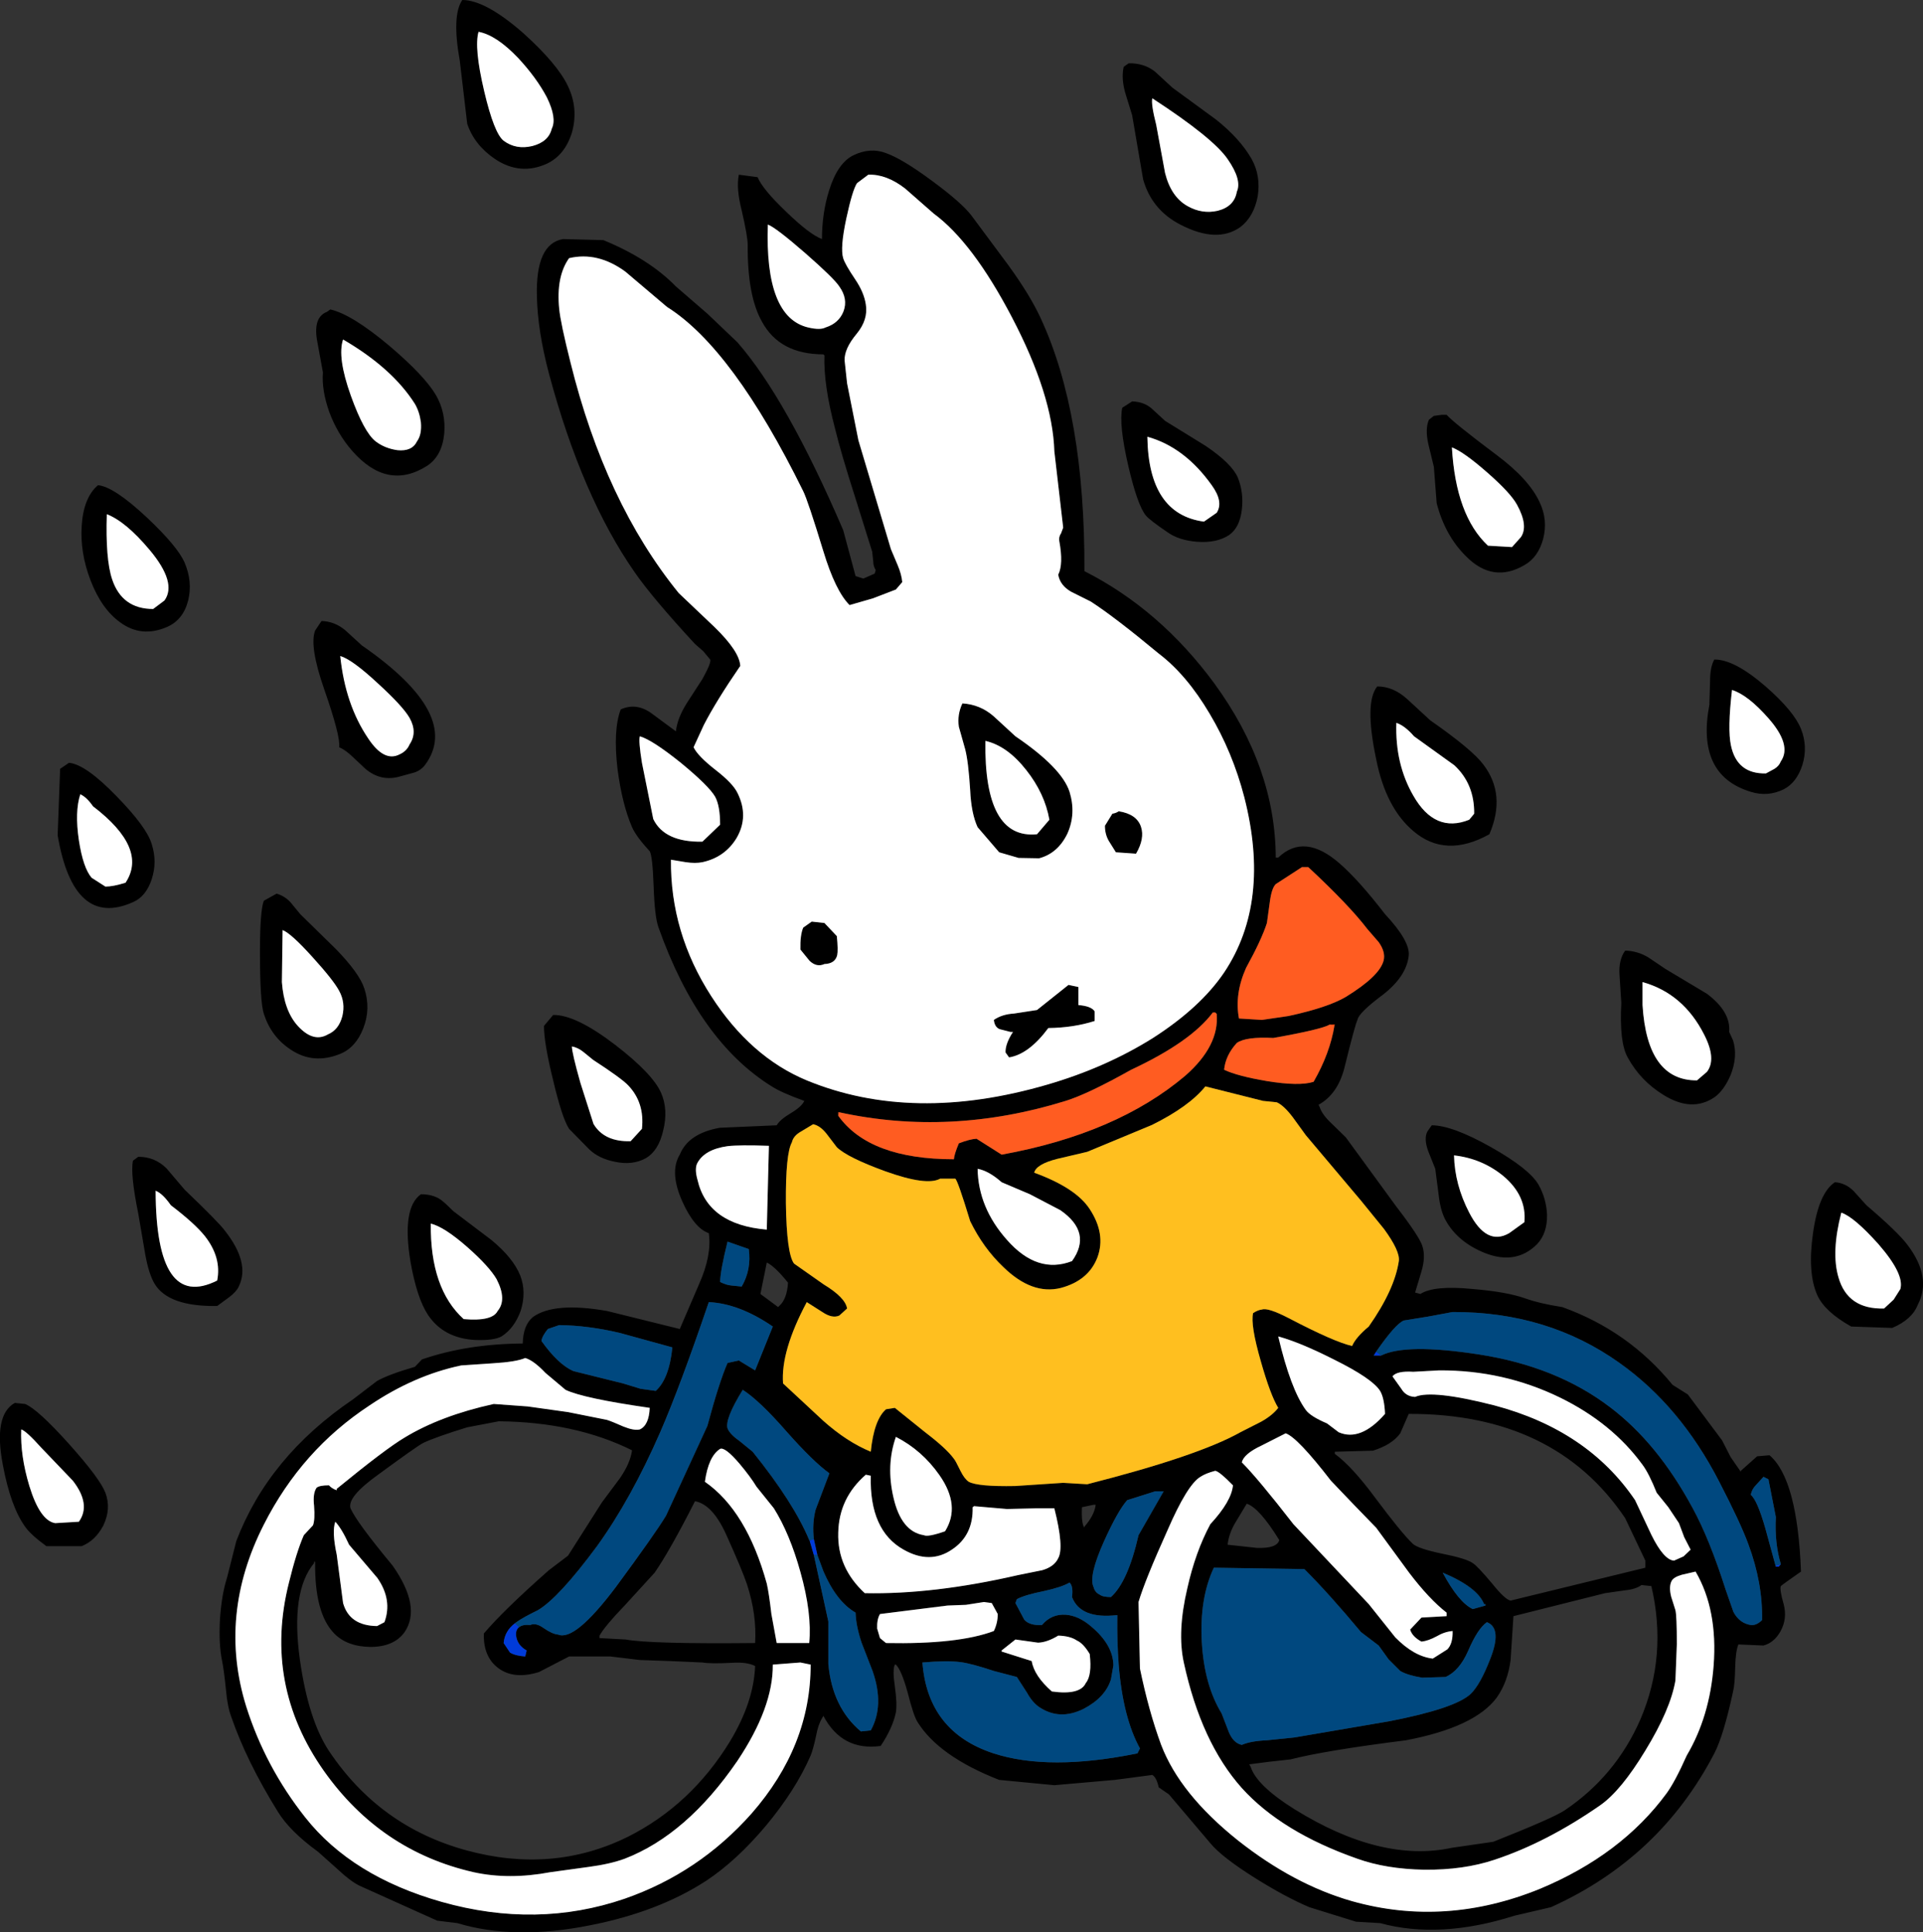 <?xml version="1.0" encoding="UTF-8" standalone="no"?>
<svg xmlns:xlink="http://www.w3.org/1999/xlink" height="273.2px" width="271.85px" xmlns="http://www.w3.org/2000/svg">
  <rect width="100%" height="100%" fill="#333333" stroke="none"/>
  <g transform="matrix(1.0, 0.0, 0.0, 1.0, 135.9, 136.6)">
    <path d="M29.85 -124.2 L36.0 -119.7 Q39.4 -117.0 41.05 -114.1 42.35 -111.75 41.9 -108.85 41.35 -105.95 39.45 -104.5 36.15 -102.15 30.95 -104.85 26.9 -106.95 25.7 -111.25 L24.15 -120.3 23.15 -123.55 Q22.6 -125.55 22.95 -127.15 L23.65 -127.65 Q25.8 -127.7 27.35 -126.5 L29.85 -124.2 M6.65 -99.1 Q9.7 -94.9 11.2 -91.65 17.5 -78.1 17.4 -55.85 28.05 -50.45 35.75 -40.0 44.4 -28.15 44.45 -15.35 L44.8 -15.35 Q48.5 -18.9 53.5 -14.5 56.2 -12.15 59.9 -7.35 63.45 -3.55 63.25 -1.5 62.95 1.4 59.65 4.0 56.15 6.6 56.0 7.6 55.65 8.3 54.15 14.4 53.2 18.1 50.5 19.6 L50.65 19.9 Q51.0 21.0 52.35 22.25 L54.35 24.2 61.5 34.0 Q64.85 38.35 65.2 39.65 65.65 41.15 65.05 43.15 L64.15 46.15 64.9 46.35 Q66.8 45.1 72.35 45.65 77.15 46.05 79.8 47.0 81.75 47.7 84.95 48.2 94.3 51.55 100.55 59.2 L102.7 60.55 107.55 67.05 108.75 69.4 110.2 71.5 110.2 71.35 112.5 69.3 114.25 69.15 Q118.2 72.5 118.7 85.6 116.05 87.45 115.85 87.65 115.65 88.1 116.25 90.2 116.8 92.25 115.8 94.05 114.9 95.65 113.4 96.05 L109.85 95.9 Q109.45 96.9 109.4 99.1 109.35 101.6 109.1 102.55 107.75 108.8 106.45 111.3 98.75 126.1 83.35 133.05 L78.2 134.25 Q67.65 137.6 59.2 135.3 L55.8 135.1 49.2 133.05 Q45.8 131.6 41.65 129.0 36.85 126.0 35.2 124.0 L29.35 117.1 27.9 116.1 Q27.6 114.7 27.0 114.35 L21.7 115.05 13.15 115.8 5.35 115.05 Q-3.2 111.7 -6.2 106.85 -6.75 106.0 -7.6 102.65 -8.45 99.55 -9.25 98.75 L-9.4 98.75 Q-9.75 99.5 -9.4 101.8 -9.05 104.3 -9.25 105.5 -9.7 107.7 -11.4 110.25 -16.85 111.0 -19.5 106.0 L-19.7 106.35 Q-20.25 107.25 -20.55 108.9 -20.95 110.75 -21.3 111.6 -23.4 116.45 -27.6 121.5 -31.75 126.45 -36.05 129.3 -42.8 133.7 -52.45 135.6 -63.15 137.75 -71.25 135.3 L-74.1 134.95 -85.1 130.0 Q-86.4 129.35 -88.15 127.7 L-90.95 125.2 Q-94.95 122.3 -96.65 119.5 -101.05 112.4 -103.2 106.15 -103.75 104.7 -103.95 102.35 -104.25 99.45 -104.5 98.25 -105.0 95.85 -104.8 92.25 -104.55 88.75 -103.8 86.45 L-102.5 81.3 Q-97.95 69.35 -86.0 61.25 L-82.6 58.65 Q-80.9 57.7 -77.25 56.65 L-76.25 55.6 Q-69.85 53.4 -62.0 53.35 -61.95 50.75 -60.55 49.6 -57.55 47.45 -50.1 48.75 L-39.8 51.3 -37.05 44.9 Q-35.25 40.85 -35.7 37.75 -37.75 37.05 -39.45 33.25 -41.3 29.1 -39.8 26.65 -38.6 23.65 -34.15 22.85 L-26.1 22.5 Q-25.65 21.7 -24.05 20.75 -22.55 19.85 -22.2 19.05 -25.4 17.9 -26.8 17.0 -37.1 10.6 -42.8 -5.45 -43.35 -6.9 -43.5 -11.35 -43.65 -15.55 -44.05 -16.25 -45.95 -18.3 -46.55 -19.65 -47.95 -22.9 -48.6 -27.85 -49.25 -33.4 -48.15 -36.3 -45.95 -37.3 -43.8 -35.75 L-40.35 -33.2 Q-40.15 -35.05 -38.8 -37.2 L-36.6 -40.6 Q-35.3 -42.95 -35.5 -43.35 L-36.5 -44.55 -37.65 -45.55 Q-43.65 -52.05 -46.15 -55.65 -53.65 -66.4 -58.3 -83.8 -59.9 -89.85 -60.0 -94.7 -60.2 -102.15 -56.3 -102.8 L-50.6 -102.65 Q-44.15 -100.0 -40.35 -96.1 L-35.9 -92.25 -31.65 -88.2 Q-24.7 -80.25 -16.7 -61.65 L-14.95 -55.15 -13.85 -54.8 -12.25 -55.5 -12.1 -56.0 Q-12.45 -56.55 -12.45 -57.2 L-12.6 -58.6 -14.95 -66.1 Q-17.0 -72.5 -17.85 -76.0 -19.5 -82.25 -19.35 -86.35 L-19.5 -86.5 Q-25.7 -86.5 -28.2 -91.15 -30.25 -94.8 -30.2 -101.95 -30.2 -103.2 -31.05 -106.85 -31.85 -110.0 -31.45 -111.9 L-28.8 -111.55 Q-28.1 -109.85 -24.8 -106.7 -21.45 -103.45 -19.7 -102.8 -19.7 -106.45 -18.7 -109.65 -17.5 -113.55 -15.25 -114.65 -12.85 -115.8 -10.65 -114.95 -8.35 -114.15 -4.1 -111.0 0.1 -107.9 1.45 -106.1 L6.65 -99.1 M28.8 -112.15 Q29.65 -108.75 32.0 -107.45 34.05 -106.3 36.25 -106.8 38.6 -107.4 38.95 -109.5 39.7 -111.15 37.65 -114.1 35.6 -117.1 27.0 -122.7 26.8 -121.9 27.55 -118.95 L28.8 -112.15 M67.9 -77.95 L68.6 -77.95 Q69.7 -76.75 75.7 -72.25 80.25 -68.85 81.75 -65.6 82.95 -63.1 82.25 -60.4 81.55 -57.8 79.6 -56.7 75.15 -54.1 71.35 -57.95 68.4 -60.85 67.2 -65.45 L66.8 -70.6 66.0 -73.9 Q65.55 -76.0 66.1 -77.25 L66.8 -77.8 67.9 -77.95 M74.4 -69.75 Q71.05 -72.7 69.35 -73.35 69.9 -63.7 74.45 -59.45 L77.85 -59.25 79.1 -60.65 Q80.2 -62.25 78.55 -65.25 77.65 -66.9 74.4 -69.75 M26.9 -78.85 L28.8 -77.1 34.55 -73.55 Q38.25 -71.05 39.1 -69.05 39.95 -66.9 39.65 -64.5 39.35 -62.0 37.85 -60.95 36.1 -59.8 33.35 -60.0 30.75 -60.2 29.15 -61.35 26.65 -63.05 26.1 -63.7 24.9 -65.15 23.6 -70.75 22.25 -76.6 22.75 -78.95 L24.15 -79.85 Q25.8 -79.8 26.9 -78.85 M13.15 -72.8 Q12.9 -80.75 7.15 -91.75 1.6 -102.35 -3.9 -106.4 L-7.95 -109.95 Q-10.6 -112.0 -13.15 -111.9 L-14.75 -110.7 Q-15.4 -109.7 -16.25 -105.75 -17.15 -101.55 -16.7 -100.1 -16.45 -99.25 -15.0 -97.1 -13.75 -95.25 -13.5 -93.55 -13.15 -91.4 -14.8 -89.4 -16.55 -87.3 -16.5 -85.65 L-16.15 -82.4 -14.55 -74.35 -9.95 -58.95 -9.0 -56.7 Q-8.45 -55.4 -8.35 -54.3 L-9.25 -53.25 -12.5 -52.0 -15.8 -51.05 Q-17.8 -53.05 -19.5 -58.65 -21.7 -65.85 -22.35 -67.15 -32.3 -87.35 -41.6 -93.2 L-47.5 -98.2 Q-51.4 -101.05 -55.45 -100.1 -57.3 -97.5 -56.85 -92.95 -56.65 -90.9 -55.25 -85.35 -50.35 -65.55 -39.95 -52.75 L-34.9 -47.95 Q-31.35 -44.5 -31.25 -42.45 -34.65 -37.5 -36.4 -34.1 L-37.85 -30.95 Q-37.25 -29.7 -34.75 -27.75 -32.3 -25.85 -31.65 -24.5 -30.0 -21.2 -31.75 -18.15 -33.4 -15.4 -36.6 -14.7 -37.6 -14.5 -38.95 -14.7 L-41.05 -15.05 Q-41.15 -4.75 -35.35 4.25 -29.8 12.85 -21.85 16.15 -6.9 22.3 12.15 16.75 20.4 14.35 27.1 10.15 33.8 5.85 37.15 0.9 43.8 -9.05 40.0 -23.9 38.35 -30.25 35.1 -35.7 31.85 -41.2 27.9 -44.2 21.7 -49.35 18.3 -51.55 L15.5 -52.95 Q13.95 -53.85 13.7 -55.35 14.45 -56.85 13.85 -60.1 13.75 -60.7 14.1 -61.2 L14.4 -62.0 13.15 -72.8 M35.4 -68.0 Q31.55 -73.4 26.3 -74.85 26.45 -63.9 34.3 -62.85 L36.1 -64.1 Q37.1 -65.65 35.4 -68.0 M3.4 -31.85 Q3.2 -17.9 10.7 -18.65 L12.45 -20.7 Q11.8 -24.4 9.2 -27.7 6.5 -31.15 3.4 -31.85 M7.65 -32.5 Q14.2 -28.05 15.3 -24.65 16.25 -21.55 15.0 -18.75 13.65 -15.95 11.0 -15.25 L8.1 -15.3 5.35 -16.1 2.3 -19.65 Q1.4 -21.6 1.25 -24.9 1.0 -28.9 0.55 -30.65 L-0.35 -33.85 Q-0.6 -35.55 0.15 -37.15 2.65 -37.0 4.55 -35.35 L7.65 -32.5 M22.25 -21.9 Q24.8 -21.5 25.4 -19.7 25.95 -18.05 24.7 -15.9 L21.85 -16.1 20.85 -17.7 Q20.3 -18.65 20.3 -19.85 L21.35 -21.55 Q21.9 -21.65 22.25 -21.9 M64.0 -32.5 Q62.7 -34.0 61.5 -34.4 61.3 -28.6 63.9 -24.1 66.95 -18.75 71.8 -20.7 L72.5 -21.55 Q72.55 -25.75 69.7 -28.4 L64.0 -32.5 M66.3 -34.75 Q72.25 -30.6 73.8 -28.5 77.05 -24.25 74.65 -18.65 68.45 -15.2 63.9 -19.1 60.0 -22.4 58.65 -29.25 56.95 -37.3 58.8 -39.55 61.1 -39.55 63.1 -37.7 L66.3 -34.75 M48.15 -14.0 L44.45 -11.6 Q43.85 -11.0 43.6 -9.0 L43.2 -6.1 Q42.45 -3.75 40.25 0.25 38.6 3.95 39.25 7.4 L42.5 7.6 46.25 7.05 Q51.8 5.85 54.35 4.35 59.15 1.4 59.7 -0.8 60.0 -2.0 59.0 -3.4 L57.4 -5.25 Q54.8 -8.65 49.05 -14.0 L48.15 -14.0 M106.45 -43.35 Q109.25 -43.4 113.7 -39.55 117.7 -36.05 118.7 -33.55 119.7 -31.05 118.9 -28.45 118.1 -25.95 116.25 -25.0 114.0 -23.9 111.6 -24.65 103.85 -27.0 105.75 -36.95 L105.85 -40.35 Q105.85 -42.3 106.45 -43.35 M115.85 -28.95 Q117.45 -31.25 114.1 -35.05 111.2 -38.35 108.95 -39.05 108.3 -33.5 108.8 -31.2 109.65 -27.15 113.75 -27.25 L114.95 -27.9 Q115.6 -28.3 115.85 -28.95 M97.1 -1.25 L99.55 0.4 105.4 3.9 Q108.8 6.45 108.55 9.3 L109.1 10.5 Q109.8 12.75 108.75 15.4 107.8 17.6 106.45 18.55 103.25 20.7 99.25 18.2 96.0 16.2 94.2 12.9 93.0 10.75 93.3 5.2 L93.05 1.25 Q92.9 -0.9 93.85 -2.2 95.6 -2.15 97.1 -1.25 M127.95 33.8 Q132.4 37.6 133.75 39.4 137.25 44.0 135.2 47.9 134.4 49.95 131.6 51.15 L125.8 50.95 Q122.05 48.85 121.0 46.5 119.6 43.35 120.4 37.75 121.2 32.05 123.5 30.55 125.0 30.65 126.15 31.8 L127.95 33.8 M130.45 48.4 L131.8 47.15 132.75 45.65 Q133.35 43.55 129.65 39.3 126.2 35.45 124.4 34.85 122.95 40.45 124.0 44.0 125.3 48.55 130.45 48.4 M105.0 9.65 Q102.05 3.85 96.3 2.25 L96.3 5.5 Q96.95 16.2 104.0 16.15 L105.4 14.95 Q106.8 13.15 105.0 9.65 M81.4 39.3 Q78.4 42.3 74.0 40.55 70.15 39.0 68.45 35.9 67.75 34.6 67.5 32.5 L67.0 28.65 66.0 26.15 Q65.35 24.35 65.9 23.35 L66.5 22.5 Q69.4 22.5 74.9 25.6 80.3 28.65 81.6 30.9 82.7 32.85 82.8 35.15 82.85 37.75 81.4 39.3 M115.85 84.55 Q114.95 81.5 115.15 77.9 L114.1 72.55 113.4 72.2 112.35 73.35 Q111.75 73.95 111.6 74.75 112.5 75.45 113.65 79.45 L115.1 84.75 115.15 84.9 115.55 84.9 115.85 84.55 M84.65 61.0 Q76.65 57.1 67.55 57.15 L63.9 57.35 Q61.55 57.2 60.95 58.0 L62.2 59.75 Q62.85 60.85 64.15 60.9 66.55 59.85 75.35 62.1 88.55 65.6 95.25 75.5 L97.55 80.4 Q99.3 83.95 100.75 84.05 L102.1 83.45 103.1 82.5 102.2 80.75 101.45 78.75 99.95 76.5 98.3 74.45 Q97.2 71.7 96.3 70.5 92.0 64.6 84.65 61.0 M96.7 84.05 L93.85 78.05 Q83.9 63.25 63.25 63.3 L62.05 66.05 Q60.9 67.65 58.2 68.5 L52.8 68.65 52.8 68.95 Q55.25 70.75 58.5 75.15 62.15 80.05 63.8 81.65 64.55 82.35 67.9 83.05 71.4 83.75 72.3 84.4 72.95 84.8 75.05 87.3 76.85 89.55 77.65 89.7 L96.7 85.05 96.7 84.05 M101.15 95.85 L100.95 101.0 Q100.25 105.1 96.7 110.9 93.25 116.6 90.3 118.65 82.75 123.9 75.35 126.35 71.0 127.8 65.45 127.75 60.05 127.65 56.0 126.2 45.3 122.45 39.65 116.2 33.9 109.75 31.45 98.45 30.5 94.1 31.95 87.95 33.1 82.8 35.2 78.9 38.2 75.65 38.4 73.4 36.5 71.45 35.9 71.35 34.55 71.7 33.8 72.2 31.95 73.3 29.15 79.75 25.95 86.85 25.05 89.9 L25.25 99.3 Q26.5 105.35 28.25 110.1 30.9 117.05 39.1 123.6 47.0 129.85 55.25 132.2 68.4 135.9 81.8 130.45 93.3 125.65 99.7 116.95 100.9 115.3 102.55 111.6 105.8 106.1 106.35 98.9 106.95 91.0 103.8 85.6 L101.85 86.05 Q100.65 86.4 100.4 86.95 100.0 87.75 100.35 89.15 L100.95 91.05 Q101.15 91.85 101.15 95.85 M96.15 87.5 Q95.35 88.1 93.8 88.25 L91.0 88.65 78.05 91.9 77.65 98.1 Q77.25 101.2 75.7 103.4 72.6 107.6 62.85 109.45 51.4 110.9 46.55 112.15 L43.4 112.5 40.7 112.85 40.9 113.2 Q41.75 115.85 47.1 119.2 59.35 126.8 69.35 124.65 L75.2 123.8 Q83.65 120.45 85.3 119.35 92.5 114.5 96.0 106.5 99.85 97.5 97.55 87.65 L96.15 87.5 M59.35 55.05 Q62.85 53.3 73.2 54.9 84.15 56.6 91.7 62.35 98.45 67.45 103.4 76.65 105.75 80.95 108.05 88.15 L109.15 91.3 Q110.0 92.9 111.6 93.15 112.4 93.25 113.2 92.45 113.3 87.2 111.25 81.7 110.15 78.7 107.15 72.9 101.65 62.2 93.05 56.1 82.9 48.85 69.45 48.9 L65.95 49.55 62.55 50.1 Q61.35 50.6 58.65 54.5 L58.3 55.05 59.35 55.05 M52.75 8.4 L52.8 8.25 52.1 8.25 Q50.9 8.95 44.1 10.15 40.25 9.95 38.95 10.85 37.35 12.6 37.15 14.65 39.05 15.55 43.2 16.25 47.8 17.0 49.8 16.35 52.1 12.35 52.75 8.4 M42.65 19.05 L34.5 17.0 Q32.2 19.85 26.95 22.45 L17.8 26.25 13.55 27.25 Q10.6 28.0 10.3 29.2 16.2 31.35 18.15 34.35 20.45 37.85 19.25 41.15 18.0 44.45 14.05 45.5 10.0 46.5 5.95 42.55 3.1 39.85 1.25 36.05 -0.5 30.3 -0.85 30.05 L-3.0 30.05 Q-4.9 31.1 -10.75 29.0 -16.1 27.05 -17.6 25.6 L-19.05 23.7 Q-19.95 22.55 -20.95 22.35 L-22.7 23.4 Q-23.75 24.0 -23.95 24.9 -24.85 26.5 -24.8 33.5 -24.7 40.65 -23.65 42.05 L-19.45 45.0 Q-16.4 46.85 -16.15 48.4 L-17.25 49.4 Q-18.25 49.85 -19.65 48.9 L-21.85 47.5 Q-25.55 54.45 -25.2 59.0 L-19.55 64.25 Q-16.2 67.25 -12.8 68.65 -12.35 64.15 -10.65 62.65 L-9.4 62.45 -5.05 65.95 Q-2.1 68.2 -1.05 69.65 -0.85 69.85 -0.1 71.4 0.45 72.5 1.05 72.9 2.35 73.6 7.6 73.5 L14.4 73.05 17.8 73.25 Q33.5 69.25 39.45 65.9 L42.4 64.4 Q44.0 63.5 44.8 62.45 43.7 60.65 42.35 55.9 40.85 50.7 41.25 49.05 41.95 48.6 42.5 48.55 43.35 48.25 46.25 49.75 52.75 53.15 55.25 53.7 55.75 52.5 57.6 50.95 61.25 45.75 61.85 41.7 62.05 40.3 59.75 37.15 L56.5 33.15 48.7 23.9 46.85 21.35 Q45.6 19.7 44.6 19.25 L42.65 19.05 M76.6 29.65 Q73.6 27.2 69.65 26.75 69.75 30.9 71.8 34.85 74.25 39.6 77.45 37.75 L79.6 36.2 Q79.95 32.45 76.6 29.65 M-17.4 21.15 Q-13.0 27.3 -1.05 27.3 -1.0 26.6 -0.35 25.05 1.2 24.45 2.15 24.4 L5.7 26.65 Q21.95 23.7 31.65 15.5 36.5 11.25 36.1 6.75 L35.9 6.55 35.55 6.55 Q32.45 10.7 24.0 14.65 17.95 18.05 14.75 19.05 -1.55 24.1 -17.3 20.65 L-17.4 20.65 -17.4 21.15 M15.15 2.65 L16.55 2.95 16.55 5.5 Q18.4 5.65 18.85 6.4 L18.85 7.75 Q15.9 8.7 12.3 8.75 9.55 12.45 6.75 12.9 L6.25 12.2 Q6.2 11.0 7.3 9.3 L6.95 9.3 5.4 8.9 Q4.7 8.6 4.6 7.6 5.75 6.8 7.45 6.7 L10.7 6.2 15.15 2.65 M5.7 30.55 Q3.9 28.95 2.3 28.65 2.4 34.15 6.45 38.7 10.75 43.6 15.65 41.7 18.55 37.65 14.0 34.5 L9.7 32.25 5.7 30.55 M10.7 76.65 L6.45 76.75 1.8 76.35 1.6 76.5 Q1.7 80.5 -1.35 82.5 -4.45 84.6 -8.15 82.5 -13.0 79.8 -12.8 72.05 L-13.5 71.9 Q-17.3 75.2 -17.4 80.1 -17.55 85.05 -13.65 88.65 -3.95 88.85 8.0 86.1 L11.45 85.4 Q13.15 84.9 13.7 83.7 14.55 82.2 13.15 76.65 L10.7 76.65 M19.0 76.15 L18.7 76.15 17.05 76.5 Q16.95 78.8 17.4 79.4 L17.4 79.25 Q18.8 77.65 19.0 76.15 M8.9 92.4 Q9.65 93.25 11.4 93.15 12.75 91.55 14.8 91.7 16.6 91.85 18.35 93.35 21.45 95.95 21.5 98.85 L21.15 100.85 Q20.35 103.4 17.3 105.0 13.9 106.7 11.0 104.75 10.05 104.1 9.3 102.75 L7.85 100.5 4.6 99.65 Q1.45 98.6 -0.1 98.4 -2.0 98.15 -5.5 98.45 -4.75 108.25 4.55 111.3 12.4 113.85 24.9 111.3 L25.25 110.6 Q22.85 106.25 22.25 98.8 22.0 95.55 22.05 91.75 16.85 92.35 15.65 89.2 15.85 87.65 15.3 87.15 14.2 87.8 11.7 88.35 8.95 88.9 7.85 89.5 L7.65 90.05 8.9 92.4 M0.65 90.3 L-1.95 90.4 -11.5 91.6 Q-11.95 92.35 -11.9 93.65 L-11.5 95.0 -10.65 95.7 Q-0.45 95.9 4.6 94.0 5.15 92.85 5.15 91.6 L4.3 90.05 3.2 89.9 0.65 90.3 M9.95 98.25 Q10.3 100.35 12.8 102.55 16.8 103.1 17.6 101.35 18.5 100.25 18.15 97.25 17.25 95.75 16.35 95.35 15.4 94.7 13.7 94.65 12.15 95.6 10.85 95.65 L7.65 95.2 5.7 96.75 5.7 96.9 9.95 98.25 M19.55 88.85 Q20.0 89.2 21.15 89.2 23.55 87.05 25.05 80.45 L28.6 74.25 27.4 74.25 23.45 75.5 Q22.15 76.95 20.2 81.25 17.95 86.25 18.7 87.8 18.9 88.55 19.55 88.85 M38.75 78.65 Q37.8 80.25 37.65 81.8 L41.8 82.25 Q44.6 82.35 44.95 81.15 42.15 76.6 40.35 76.0 L38.75 78.65 M34.0 95.6 Q34.35 101.65 36.8 105.65 L37.8 108.25 Q38.45 109.85 39.65 110.1 40.9 109.55 43.2 109.45 L47.1 109.05 60.55 106.75 Q69.8 104.95 72.0 102.9 73.35 101.6 74.75 98.0 76.5 93.6 74.3 92.75 73.0 93.65 71.65 96.8 70.4 99.65 68.45 100.5 L65.15 100.6 Q63.05 100.25 62.05 99.65 L60.4 98.0 59.0 96.05 56.5 94.15 Q52.0 88.75 48.5 85.25 L35.7 85.05 Q33.65 89.4 34.0 95.6 M52.65 55.6 Q47.9 53.2 44.8 52.35 46.55 59.8 48.7 62.75 49.35 63.65 51.7 64.65 L53.35 65.9 Q56.45 67.25 59.9 63.3 59.8 61.05 59.2 60.05 58.1 58.3 52.65 55.6 M42.4 67.8 Q39.95 68.95 39.65 70.15 41.9 72.4 46.95 78.9 L57.6 90.2 61.35 94.9 Q64.0 97.6 66.65 97.9 L68.7 96.6 Q69.5 95.8 69.45 94.0 68.3 94.1 67.2 94.75 66.0 95.4 65.05 95.5 63.75 94.8 63.45 93.8 L65.05 92.1 68.6 91.9 68.6 91.4 Q66.15 89.5 63.3 85.75 L58.65 79.4 55.45 76.1 52.25 72.75 Q47.5 66.6 45.85 66.05 L42.4 67.8 M74.1 90.2 L73.9 90.2 Q72.95 87.8 68.05 85.75 70.3 89.95 72.3 90.9 L74.1 90.4 74.1 90.2 M-68.25 -132.1 Q-68.9 -129.85 -67.45 -123.7 -66.05 -117.75 -64.7 -116.7 -62.95 -115.4 -60.65 -115.95 -58.35 -116.55 -57.9 -118.4 -57.15 -119.9 -58.6 -122.85 -60.05 -125.6 -62.65 -128.4 -65.75 -131.65 -68.25 -132.1 M-70.55 -136.6 Q-67.25 -136.6 -61.85 -131.85 -57.05 -127.5 -55.6 -124.4 -54.1 -121.25 -55.05 -117.85 -56.05 -114.65 -58.6 -113.45 -62.35 -111.75 -65.9 -114.1 -68.85 -116.1 -69.85 -119.1 L-70.9 -128.0 Q-72.05 -134.4 -70.55 -136.6 M-27.35 -104.85 Q-27.8 -91.75 -21.65 -90.3 -19.95 -89.9 -19.2 -90.3 -17.3 -90.9 -16.65 -92.6 -16.0 -94.35 -17.25 -96.1 -18.0 -97.25 -22.05 -100.8 -26.25 -104.45 -27.35 -104.85 M-91.1 -88.6 Q-91.6 -91.75 -89.7 -92.5 L-89.2 -92.85 Q-86.15 -92.15 -80.85 -87.7 -75.85 -83.45 -74.25 -80.7 -72.85 -78.25 -73.1 -75.3 -73.4 -72.15 -75.5 -70.75 -81.15 -67.15 -86.15 -72.9 -88.2 -75.25 -89.35 -78.35 -90.45 -81.45 -90.25 -83.95 L-91.1 -88.6 M-86.3 -80.65 Q-84.45 -75.5 -82.8 -74.2 -81.5 -73.2 -79.7 -72.95 -77.65 -72.75 -76.95 -74.2 -76.25 -75.15 -76.4 -76.9 -76.6 -78.4 -77.25 -79.5 -80.45 -84.55 -87.4 -88.6 -88.25 -86.1 -86.3 -80.65 M-109.3 -51.7 Q-110.0 -48.95 -112.3 -47.95 -115.9 -46.4 -118.9 -48.6 -121.55 -50.5 -123.1 -54.55 -124.6 -58.45 -124.35 -62.25 -124.1 -66.25 -122.05 -68.0 -119.8 -67.8 -115.15 -63.45 -110.8 -59.35 -109.8 -57.05 -108.65 -54.35 -109.3 -51.7 M-114.75 -58.85 Q-118.1 -62.85 -120.8 -63.9 -121.0 -57.55 -120.05 -54.7 -118.65 -50.5 -114.25 -50.5 L-112.65 -51.7 Q-110.85 -54.2 -114.75 -58.85 M-126.15 -28.75 Q-123.8 -28.55 -119.4 -24.0 -115.15 -19.65 -114.45 -17.25 -113.65 -14.75 -114.45 -12.3 -115.25 -9.85 -117.1 -9.05 -125.5 -5.3 -127.75 -18.5 L-127.4 -27.9 -126.15 -28.75 M-124.55 -24.3 Q-125.35 -21.85 -124.75 -17.8 -124.15 -13.9 -122.95 -12.5 L-121.0 -11.25 Q-119.9 -11.25 -118.15 -11.8 -114.95 -16.65 -122.75 -22.6 -123.65 -23.9 -124.55 -24.3 M-84.75 -45.35 Q-70.5 -35.5 -75.85 -28.4 -76.4 -27.7 -77.25 -27.4 L-79.25 -26.85 Q-82.05 -26.0 -84.3 -27.95 L-86.05 -29.6 Q-87.1 -30.6 -87.95 -30.95 -87.75 -32.5 -90.05 -39.1 -92.2 -45.25 -91.35 -47.45 L-90.45 -48.8 Q-88.6 -48.75 -87.1 -47.5 L-84.75 -45.35 M-87.8 -43.85 Q-87.1 -37.0 -83.85 -32.2 -81.6 -28.8 -79.4 -29.95 -78.4 -30.4 -78.0 -31.35 -76.85 -33.05 -78.0 -35.1 -78.95 -36.75 -82.45 -39.95 -86.1 -43.35 -87.8 -43.85 M-96.8 -10.25 Q-95.7 -9.95 -94.85 -9.05 L-93.45 -7.35 -88.4 -2.4 Q-85.1 1.0 -84.4 3.15 -83.45 6.0 -84.55 8.8 -85.6 11.5 -87.8 12.4 -91.6 13.95 -94.8 11.8 -97.55 10.0 -98.6 6.75 -99.15 5.1 -99.15 -2.0 -99.15 -7.9 -98.6 -9.25 L-96.8 -10.25 M-95.95 -5.1 L-96.05 2.25 Q-95.75 6.3 -93.8 8.45 -91.6 10.85 -89.55 9.65 -88.0 9.0 -87.5 7.05 -87.05 5.15 -87.95 3.5 -88.75 2.0 -91.65 -1.2 -94.75 -4.65 -95.95 -5.1 M-45.15 -28.75 L-43.55 -20.8 Q-41.95 -17.5 -36.6 -17.6 L-34.1 -20.0 Q-34.1 -22.65 -34.8 -23.95 -35.7 -25.5 -39.65 -28.75 -43.7 -32.0 -45.45 -32.5 -45.65 -31.85 -45.15 -28.75 M-22.75 -2.35 Q-22.8 -4.4 -22.35 -5.45 L-21.15 -6.3 -19.35 -6.1 -17.6 -4.25 Q-17.4 -2.25 -17.55 -1.55 -17.85 -0.35 -19.35 -0.3 -20.45 0.2 -21.45 -0.75 L-22.75 -2.35 M-37.3 30.2 Q-35.85 36.55 -27.5 37.25 L-27.2 25.4 Q-31.35 25.25 -33.05 25.45 -36.25 25.9 -37.3 27.8 -37.75 28.6 -37.3 30.2 M-34.1 44.65 Q-33.2 45.1 -32.5 45.15 L-31.05 45.3 Q-29.65 42.9 -30.05 40.0 L-33.05 38.95 Q-34.05 42.95 -34.1 44.65 M-25.75 48.05 Q-24.65 47.1 -24.5 44.75 -26.35 42.45 -27.5 41.9 L-28.4 46.35 -25.9 48.2 -25.75 48.05 M-57.7 6.9 Q-54.5 6.85 -48.9 11.15 -43.65 15.2 -42.45 17.9 -41.4 20.3 -42.15 23.25 -42.8 26.1 -44.6 27.15 -46.5 28.2 -49.0 27.65 -51.25 27.2 -52.6 25.9 L-55.45 23.0 Q-56.45 21.45 -57.7 16.15 -59.0 10.9 -59.0 8.45 L-57.7 6.9 M-55.05 11.35 Q-55.05 12.25 -53.85 16.5 L-52.0 22.3 Q-50.5 24.85 -46.75 24.75 L-45.15 23.0 Q-44.75 19.3 -47.1 16.85 -48.05 15.85 -52.05 13.25 L-53.4 12.15 Q-54.2 11.5 -55.05 11.35 M-73.55 33.05 Q-72.95 33.5 -71.8 34.65 L-66.45 38.7 Q-63.35 41.25 -62.35 43.75 -61.45 46.1 -62.3 48.75 -63.2 51.2 -65.0 52.35 -66.1 52.95 -68.75 52.85 -73.2 52.6 -75.4 49.3 -76.95 46.95 -77.85 41.9 -79.15 34.2 -76.4 32.25 -74.65 32.25 -73.55 33.05 M-65.7 44.25 Q-66.75 42.45 -69.8 39.75 -73.1 36.85 -75.0 36.4 -75.1 45.6 -70.35 49.9 -66.3 50.25 -65.55 48.75 -64.2 47.15 -65.7 44.25 M-45.35 59.75 L-43.2 60.05 Q-41.3 58.35 -40.85 53.9 L-48.3 51.85 Q-52.75 50.8 -56.85 50.75 L-58.45 51.3 Q-59.3 52.35 -59.35 53.0 -57.0 56.3 -54.85 57.25 L-47.8 59.0 -45.35 59.75 M-58.8 57.5 Q-60.45 55.75 -61.65 55.4 -62.9 55.95 -66.25 56.15 L-70.7 56.45 Q-77.35 57.85 -83.65 62.1 -93.25 68.4 -98.6 78.95 -105.1 91.75 -101.1 104.65 -98.4 113.2 -92.75 120.35 -86.15 128.7 -73.45 132.3 -60.0 136.1 -47.6 131.85 -37.1 128.2 -29.65 119.8 -21.3 110.25 -21.3 98.75 L-22.75 98.45 -26.65 98.75 Q-26.6 104.8 -31.65 112.35 -38.8 122.8 -47.6 126.2 -49.65 126.95 -52.65 127.35 L-58.1 128.1 Q-63.95 129.2 -68.95 128.1 -82.1 125.1 -90.1 113.8 -98.7 101.6 -95.05 87.15 -94.0 82.85 -92.95 80.45 L-91.65 79.05 Q-91.35 78.25 -91.5 76.3 -91.7 74.55 -91.15 73.75 -90.75 73.4 -89.4 73.4 -89.0 73.85 -88.3 74.1 L-88.3 73.9 Q-81.4 68.25 -78.7 66.65 -73.6 63.55 -66.1 61.9 L-61.3 62.25 -55.6 63.05 -50.1 64.15 Q-49.45 64.35 -47.75 65.1 -46.25 65.7 -45.45 65.5 -44.15 64.9 -44.05 62.45 -53.45 61.1 -55.95 59.9 L-58.8 57.5 M-46.55 68.45 Q-54.6 64.45 -65.4 64.35 L-69.85 65.2 Q-74.25 66.55 -76.05 67.4 -76.8 67.75 -82.45 71.9 -86.85 75.05 -86.35 76.65 -85.5 78.6 -80.4 84.75 -76.3 90.6 -78.7 94.15 -80.2 96.25 -83.55 96.25 -86.85 96.2 -88.65 94.35 -91.45 91.5 -91.35 84.2 L-91.5 84.2 -91.5 84.4 Q-94.85 88.45 -93.5 98.1 -92.3 106.55 -89.4 110.95 -82.25 121.65 -70.0 125.0 -57.8 128.35 -47.15 123.1 -38.2 118.6 -32.7 109.6 -29.35 104.05 -29.15 98.95 -30.3 98.35 -32.5 98.5 -35.45 98.65 -36.6 98.45 L-41.1 98.25 -45.45 98.1 -49.6 97.6 -55.45 97.6 -59.7 99.8 Q-63.25 100.9 -65.45 99.25 -67.6 97.65 -67.5 94.35 -64.65 91.0 -58.3 85.4 L-55.6 83.35 -50.8 75.8 -48.3 72.45 Q-46.8 70.3 -46.55 68.45 M-63.1 92.9 Q-64.55 94.0 -64.7 95.7 L-63.8 97.05 Q-63.05 97.5 -61.65 97.6 L-61.45 96.75 Q-62.8 96.0 -62.95 94.6 -63.0 93.8 -62.5 93.45 -62.0 93.05 -60.95 93.15 -60.15 92.8 -59.1 93.55 -57.8 94.45 -57.0 94.5 -54.65 95.5 -48.85 87.8 -43.25 80.2 -41.75 77.7 L-35.9 65.0 Q-34.25 58.85 -33.05 56.1 L-31.45 55.75 -29.15 57.15 -26.65 50.95 Q-31.4 47.7 -35.7 47.5 -39.75 59.4 -42.55 65.85 -46.7 75.35 -51.5 82.0 -56.9 89.3 -59.85 91.05 -62.0 92.1 -62.9 92.75 L-63.1 92.9 M-51.15 95.0 L-47.45 95.2 Q-43.95 95.85 -29.15 95.7 -28.9 91.7 -30.3 87.4 -30.95 85.45 -33.2 80.45 -35.15 76.1 -37.65 75.65 -41.15 82.55 -43.35 85.75 L-47.6 90.4 Q-50.35 93.25 -51.15 94.65 L-51.15 95.0 M-9.25 66.55 Q-10.65 70.55 -9.6 75.1 -8.5 79.95 -5.3 80.45 -4.75 80.75 -2.3 79.9 -0.05 76.3 -3.1 71.95 -5.55 68.45 -9.25 66.55 M-34.1 68.25 Q-35.75 69.3 -36.25 72.9 -30.35 77.0 -27.5 87.3 -27.2 88.6 -26.85 91.6 L-26.1 95.7 -21.5 95.7 Q-21.1 91.5 -22.75 85.65 -24.25 80.25 -26.5 76.65 L-28.95 73.6 Q-29.8 72.2 -31.35 70.35 -33.4 67.95 -34.1 68.25 M-20.85 81.0 Q-21.1 78.8 -20.6 76.85 L-18.65 71.7 Q-20.9 70.1 -24.75 65.75 -28.5 61.45 -30.9 59.9 -33.45 64.05 -33.05 65.35 -32.7 66.2 -31.4 67.1 L-29.5 68.65 Q-23.7 75.85 -21.5 81.15 L-21.45 81.2 -20.85 83.25 -18.8 92.65 -18.8 98.65 Q-18.25 104.8 -14.2 108.2 L-12.8 108.05 Q-10.85 104.5 -12.55 99.65 L-14.1 95.65 Q-14.9 93.25 -14.95 91.4 -17.65 89.85 -19.5 85.55 L-20.35 83.25 -20.85 81.0 M-113.9 31.75 Q-113.85 48.8 -105.2 44.45 -104.55 41.2 -106.95 38.15 -108.4 36.35 -111.75 33.8 -112.9 32.15 -113.9 31.75 M-117.1 27.5 L-116.35 26.95 Q-114.0 26.95 -112.35 28.6 L-109.8 31.6 Q-105.0 36.2 -104.15 37.35 -100.5 41.95 -102.15 45.3 -102.5 46.05 -103.5 46.8 L-105.2 48.05 Q-112.1 48.15 -114.05 44.9 -114.85 43.55 -115.35 40.85 L-116.35 35.0 Q-117.5 29.35 -117.1 27.5 M-130.05 68.1 Q-132.2 65.7 -132.9 65.5 -133.05 69.2 -131.75 73.5 -130.25 78.4 -128.1 78.75 L-124.75 78.55 Q-123.0 76.1 -125.6 72.75 L-130.05 68.1 M-132.35 61.9 Q-130.55 62.65 -126.15 67.55 -121.8 72.4 -121.0 74.45 -120.15 76.7 -121.3 79.1 -122.45 81.25 -124.35 82.0 L-129.35 82.0 Q-131.6 80.35 -132.35 79.25 -134.4 76.4 -135.5 70.5 -136.85 63.45 -133.8 61.75 L-132.35 61.9 M-88.5 78.55 Q-89.0 79.95 -88.3 83.2 L-87.4 90.05 Q-86.5 93.25 -82.6 93.3 L-81.55 92.75 Q-80.4 89.6 -82.55 86.5 L-86.55 81.8 Q-87.6 79.5 -88.5 78.55" fill="#000000" fill-rule="evenodd" stroke="none"/>
    <path d="M28.8 -112.15 L27.55 -118.95 Q26.8 -121.9 27.0 -122.7 35.6 -117.1 37.65 -114.1 39.7 -111.15 38.95 -109.5 38.6 -107.4 36.25 -106.8 34.05 -106.3 32.0 -107.45 29.65 -108.75 28.8 -112.15 M74.4 -69.75 Q77.65 -66.9 78.55 -65.25 80.2 -62.25 79.1 -60.65 L77.85 -59.25 74.45 -59.45 Q69.9 -63.7 69.35 -73.35 71.05 -72.7 74.4 -69.75 M64.0 -32.5 L69.7 -28.4 Q72.55 -25.75 72.5 -21.55 L71.8 -20.7 Q66.95 -18.75 63.9 -24.1 61.3 -28.6 61.5 -34.4 62.7 -34.0 64.0 -32.5 M22.25 -21.9 Q21.9 -21.65 21.35 -21.55 L20.3 -19.85 Q20.3 -18.65 20.85 -17.7 L21.85 -16.1 24.7 -15.9 Q25.95 -18.05 25.4 -19.7 24.8 -21.5 22.25 -21.9 M7.65 -32.5 L4.55 -35.35 Q2.65 -37.0 0.15 -37.15 -0.6 -35.55 -0.35 -33.85 L0.55 -30.65 Q1.0 -28.9 1.25 -24.9 1.4 -21.6 2.3 -19.65 L5.35 -16.1 8.1 -15.3 11.0 -15.25 Q13.65 -15.95 15.0 -18.75 16.25 -21.55 15.3 -24.65 14.2 -28.05 7.65 -32.5 M3.4 -31.85 Q6.5 -31.15 9.2 -27.7 11.8 -24.4 12.45 -20.7 L10.7 -18.65 Q3.2 -17.9 3.4 -31.85 M35.4 -68.0 Q37.1 -65.65 36.1 -64.1 L34.3 -62.85 Q26.45 -63.9 26.3 -74.85 31.55 -73.4 35.4 -68.0 M13.15 -72.8 L14.4 -62.0 14.1 -61.2 Q13.75 -60.7 13.85 -60.1 14.45 -56.85 13.7 -55.35 13.95 -53.85 15.5 -52.95 L18.3 -51.55 Q21.7 -49.35 27.9 -44.2 31.85 -41.2 35.1 -35.7 38.35 -30.25 40.0 -23.9 43.8 -9.05 37.15 0.9 33.8 5.85 27.1 10.15 20.4 14.35 12.15 16.75 -6.9 22.3 -21.85 16.15 -29.8 12.85 -35.35 4.25 -41.15 -4.75 -41.05 -15.05 L-38.95 -14.7 Q-37.6 -14.5 -36.6 -14.7 -33.4 -15.4 -31.75 -18.15 -30.0 -21.2 -31.65 -24.5 -32.3 -25.85 -34.75 -27.75 -37.25 -29.7 -37.85 -30.95 L-36.4 -34.1 Q-34.65 -37.5 -31.25 -42.45 -31.35 -44.5 -34.9 -47.95 L-39.95 -52.75 Q-50.35 -65.55 -55.25 -85.35 -56.65 -90.9 -56.85 -92.95 -57.3 -97.5 -55.45 -100.1 -51.4 -101.05 -47.5 -98.2 L-41.6 -93.2 Q-32.3 -87.35 -22.35 -67.15 -21.7 -65.85 -19.5 -58.65 -17.8 -53.05 -15.8 -51.05 L-12.5 -52.0 -9.25 -53.25 -8.35 -54.3 Q-8.45 -55.4 -9.0 -56.7 L-9.95 -58.95 -14.55 -74.35 -16.15 -82.4 -16.5 -85.65 Q-16.55 -87.3 -14.8 -89.4 -13.15 -91.4 -13.5 -93.55 -13.75 -95.25 -15.0 -97.1 -16.45 -99.25 -16.7 -100.1 -17.15 -101.55 -16.25 -105.75 -15.4 -109.7 -14.75 -110.7 L-13.15 -111.9 Q-10.6 -112.0 -7.95 -109.95 L-3.9 -106.4 Q1.6 -102.35 7.15 -91.75 12.9 -80.75 13.15 -72.8 M115.85 -28.95 Q115.6 -28.3 114.95 -27.9 L113.75 -27.25 Q109.65 -27.15 108.8 -31.2 108.3 -33.5 108.95 -39.05 111.2 -38.35 114.1 -35.05 117.45 -31.25 115.85 -28.95 M105.0 9.65 Q106.8 13.15 105.4 14.95 L104.0 16.15 Q96.95 16.2 96.3 5.5 L96.3 2.25 Q102.05 3.85 105.0 9.65 M130.45 48.4 Q125.3 48.55 124.0 44.0 122.95 40.45 124.4 34.85 126.2 35.45 129.65 39.3 133.35 43.55 132.75 45.65 L131.8 47.15 130.45 48.4 M84.65 61.0 Q92.0 64.6 96.3 70.5 97.2 71.7 98.3 74.45 L99.95 76.5 101.45 78.75 102.2 80.75 103.1 82.5 102.1 83.45 100.75 84.05 Q99.3 83.95 97.55 80.4 L95.25 75.5 Q88.55 65.6 75.35 62.1 66.55 59.85 64.15 60.9 62.85 60.85 62.2 59.75 L60.95 58.0 Q61.55 57.2 63.9 57.35 L67.55 57.15 Q76.65 57.1 84.65 61.0 M101.15 95.85 Q101.15 91.85 100.95 91.05 L100.35 89.15 Q100.0 87.75 100.4 86.95 100.65 86.4 101.85 86.05 L103.8 85.6 Q106.95 91.0 106.35 98.9 105.8 106.1 102.55 111.6 100.9 115.3 99.7 116.95 93.3 125.65 81.8 130.45 68.4 135.9 55.25 132.2 47.0 129.85 39.1 123.6 30.9 117.05 28.25 110.1 26.5 105.35 25.25 99.3 L25.05 89.9 Q25.95 86.85 29.15 79.75 31.95 73.3 33.8 72.2 34.55 71.7 35.9 71.35 36.5 71.45 38.4 73.4 38.2 75.65 35.2 78.9 33.1 82.8 31.95 87.95 30.5 94.1 31.45 98.45 33.9 109.75 39.65 116.2 45.3 122.45 56.0 126.2 60.05 127.65 65.45 127.75 71.0 127.8 75.35 126.35 82.75 123.9 90.3 118.65 93.25 116.6 96.7 110.9 100.25 105.1 100.95 101.0 L101.15 95.85 M76.6 29.65 Q79.95 32.45 79.6 36.2 L77.45 37.75 Q74.25 39.6 71.8 34.85 69.75 30.9 69.65 26.75 73.6 27.2 76.6 29.65 M10.7 76.65 L13.15 76.65 Q14.55 82.2 13.7 83.7 13.15 84.9 11.45 85.4 L8.0 86.1 Q-3.95 88.85 -13.65 88.65 -17.55 85.05 -17.4 80.1 -17.3 75.2 -13.5 71.9 L-12.8 72.05 Q-13.0 79.8 -8.15 82.5 -4.45 84.6 -1.35 82.5 1.7 80.5 1.6 76.5 L1.8 76.35 6.45 76.75 10.7 76.65 M5.7 30.55 L9.7 32.25 14.0 34.5 Q18.55 37.65 15.65 41.7 10.75 43.6 6.45 38.7 2.4 34.15 2.3 28.65 3.9 28.95 5.7 30.55 M15.15 2.65 L10.7 6.2 7.45 6.7 Q5.75 6.8 4.6 7.6 4.7 8.6 5.4 8.9 L6.95 9.3 7.3 9.3 Q6.2 11.0 6.25 12.2 L6.75 12.9 Q9.55 12.45 12.3 8.75 15.9 8.7 18.85 7.75 L18.85 6.4 Q18.4 5.65 16.55 5.5 L16.55 2.95 15.15 2.65 M9.95 98.25 L5.7 96.9 5.7 96.75 7.65 95.2 10.85 95.65 Q12.15 95.6 13.7 94.65 15.4 94.7 16.35 95.35 17.25 95.75 18.15 97.25 18.5 100.25 17.6 101.35 16.8 103.1 12.8 102.55 10.3 100.35 9.95 98.25 M0.65 90.3 L3.2 89.9 4.3 90.05 5.15 91.6 Q5.15 92.85 4.6 94.0 -0.45 95.9 -10.65 95.7 L-11.5 95.0 -11.9 93.65 Q-11.95 92.35 -11.5 91.6 L-1.95 90.4 0.65 90.3 M42.4 67.8 L45.85 66.05 Q47.5 66.6 52.25 72.75 L55.45 76.1 58.65 79.4 63.3 85.75 Q66.15 89.5 68.6 91.4 L68.6 91.9 65.05 92.1 63.45 93.8 Q63.75 94.8 65.05 95.5 66.0 95.4 67.2 94.75 68.3 94.1 69.45 94.0 69.5 95.8 68.7 96.6 L66.65 97.9 Q64.0 97.6 61.35 94.9 L57.6 90.2 46.95 78.9 Q41.9 72.4 39.65 70.15 39.95 68.95 42.4 67.8 M52.65 55.6 Q58.1 58.3 59.2 60.05 59.8 61.05 59.9 63.3 56.45 67.25 53.35 65.9 L51.7 64.65 Q49.35 63.65 48.7 62.75 46.55 59.8 44.8 52.35 47.9 53.2 52.65 55.6 M-68.25 -132.1 Q-65.75 -131.65 -62.65 -128.4 -60.05 -125.6 -58.6 -122.85 -57.15 -119.9 -57.9 -118.4 -58.35 -116.55 -60.65 -115.95 -62.95 -115.4 -64.7 -116.7 -66.05 -117.75 -67.45 -123.7 -68.9 -129.85 -68.25 -132.1 M-27.35 -104.85 Q-26.25 -104.45 -22.05 -100.8 -18.0 -97.25 -17.25 -96.1 -16.0 -94.35 -16.65 -92.6 -17.3 -90.9 -19.2 -90.3 -19.95 -89.9 -21.65 -90.3 -27.8 -91.75 -27.35 -104.85 M-86.3 -80.65 Q-88.25 -86.1 -87.4 -88.6 -80.45 -84.55 -77.25 -79.5 -76.6 -78.4 -76.4 -76.9 -76.25 -75.15 -76.95 -74.2 -77.65 -72.75 -79.7 -72.95 -81.5 -73.2 -82.8 -74.2 -84.45 -75.5 -86.3 -80.65 M-114.75 -58.85 Q-110.85 -54.2 -112.65 -51.7 L-114.25 -50.5 Q-118.65 -50.5 -120.05 -54.7 -121.0 -57.55 -120.8 -63.9 -118.1 -62.85 -114.75 -58.85 M-124.55 -24.3 Q-123.65 -23.9 -122.75 -22.6 -114.95 -16.65 -118.15 -11.8 -119.9 -11.25 -121.0 -11.25 L-122.95 -12.5 Q-124.15 -13.9 -124.75 -17.8 -125.35 -21.85 -124.55 -24.3 M-87.8 -43.85 Q-86.1 -43.35 -82.45 -39.95 -78.95 -36.75 -78.0 -35.1 -76.85 -33.05 -78.0 -31.35 -78.4 -30.4 -79.4 -29.95 -81.6 -28.8 -83.85 -32.2 -87.1 -37.0 -87.8 -43.85 M-37.3 30.2 Q-37.75 28.6 -37.3 27.8 -36.25 25.9 -33.05 25.45 -31.35 25.25 -27.2 25.4 L-27.5 37.25 Q-35.85 36.55 -37.3 30.2 M-22.75 -2.35 L-21.45 -0.75 Q-20.45 0.2 -19.35 -0.3 -17.85 -0.35 -17.55 -1.55 -17.4 -2.25 -17.6 -4.25 L-19.35 -6.1 -21.15 -6.3 -22.35 -5.45 Q-22.8 -4.4 -22.75 -2.35 M-45.15 -28.75 Q-45.65 -31.85 -45.45 -32.5 -43.7 -32.0 -39.65 -28.75 -35.7 -25.5 -34.8 -23.95 -34.1 -22.65 -34.1 -20.0 L-36.6 -17.6 Q-41.95 -17.5 -43.55 -20.8 L-45.15 -28.75 M-95.95 -5.1 Q-94.75 -4.65 -91.65 -1.2 -88.75 2.0 -87.95 3.5 -87.05 5.15 -87.5 7.05 -88.0 9.0 -89.55 9.65 -91.6 10.85 -93.8 8.45 -95.75 6.3 -96.05 2.25 L-95.95 -5.1 M-55.05 11.35 Q-54.2 11.5 -53.4 12.15 L-52.05 13.25 Q-48.05 15.85 -47.1 16.85 -44.75 19.3 -45.15 23.0 L-46.75 24.75 Q-50.5 24.85 -52.0 22.3 L-53.85 16.5 Q-55.05 12.25 -55.05 11.35 M-65.7 44.25 Q-64.2 47.15 -65.55 48.75 -66.3 50.25 -70.35 49.9 -75.1 45.6 -75.0 36.4 -73.1 36.85 -69.8 39.75 -66.75 42.45 -65.7 44.25 M-58.8 57.5 L-55.95 59.9 Q-53.45 61.1 -44.05 62.45 -44.15 64.9 -45.45 65.5 -46.25 65.7 -47.75 65.1 -49.45 64.35 -50.1 64.15 L-55.6 63.05 -61.3 62.25 -66.1 61.9 Q-73.6 63.55 -78.7 66.65 -81.4 68.25 -88.3 73.9 L-88.3 74.1 Q-89.0 73.85 -89.4 73.4 -90.75 73.4 -91.15 73.75 -91.7 74.55 -91.5 76.3 -91.35 78.25 -91.65 79.05 L-92.95 80.45 Q-94.0 82.85 -95.05 87.15 -98.7 101.6 -90.1 113.8 -82.1 125.1 -68.95 128.1 -63.95 129.2 -58.1 128.1 L-52.65 127.35 Q-49.65 126.95 -47.6 126.2 -38.8 122.8 -31.65 112.35 -26.6 104.8 -26.65 98.75 L-22.75 98.45 -21.3 98.75 Q-21.3 110.25 -29.65 119.8 -37.1 128.2 -47.6 131.85 -60.0 136.1 -73.45 132.3 -86.15 128.7 -92.75 120.35 -98.4 113.2 -101.1 104.65 -105.1 91.75 -98.6 78.95 -93.25 68.4 -83.65 62.1 -77.35 57.85 -70.7 56.45 L-66.25 56.15 Q-62.9 55.95 -61.65 55.4 -60.45 55.75 -58.8 57.5 M-34.1 68.25 Q-33.4 67.95 -31.35 70.35 -29.8 72.2 -28.95 73.6 L-26.5 76.65 Q-24.25 80.25 -22.75 85.65 -21.1 91.5 -21.5 95.7 L-26.1 95.7 -26.85 91.6 Q-27.2 88.6 -27.5 87.3 -30.35 77.0 -36.25 72.9 -35.75 69.3 -34.1 68.25 M-9.25 66.55 Q-5.55 68.45 -3.1 71.95 -0.05 76.3 -2.3 79.9 -4.75 80.75 -5.3 80.45 -8.5 79.95 -9.6 75.1 -10.65 70.55 -9.25 66.55 M-113.9 31.75 Q-112.9 32.15 -111.75 33.8 -108.4 36.35 -106.95 38.15 -104.55 41.2 -105.2 44.45 -113.85 48.8 -113.9 31.75 M-130.05 68.1 L-125.6 72.75 Q-123.0 76.1 -124.75 78.55 L-128.1 78.75 Q-130.25 78.4 -131.75 73.5 -133.05 69.2 -132.9 65.5 -132.2 65.7 -130.05 68.1 M-88.5 78.55 Q-87.6 79.5 -86.55 81.8 L-82.55 86.5 Q-80.4 89.6 -81.55 92.75 L-82.6 93.3 Q-86.5 93.25 -87.4 90.05 L-88.3 83.2 Q-89.0 79.95 -88.5 78.55" fill="#ffffff" fill-rule="evenodd" stroke="none"/>
    <path d="M52.75 8.4 L52.1 8.25 52.8 8.25 52.75 8.4 M-17.3 20.65 L-17.4 21.15 -17.4 20.65 -17.3 20.65" fill="#ff4000" fill-rule="evenodd" stroke="none"/>
    <path d="M115.1 84.75 L115.85 84.55 115.55 84.9 115.15 84.9 115.1 84.75 M58.65 54.5 L59.35 55.05 58.3 55.05 58.65 54.5 M-62.5 93.45 Q-63.0 93.8 -62.95 94.6 -62.8 96.0 -61.45 96.75 L-61.65 97.6 Q-63.05 97.5 -63.8 97.05 L-64.7 95.7 Q-64.55 94.0 -63.1 92.9 L-62.5 93.45 M-21.45 81.2 L-20.85 81.0 -20.35 83.25 -20.85 83.25 -21.45 81.2" fill="#003bd9" fill-rule="evenodd" stroke="none"/>
    <path d="M115.1 84.75 L113.65 79.45 Q112.5 75.45 111.6 74.75 111.75 73.95 112.35 73.35 L113.4 72.2 114.1 72.55 115.15 77.9 Q114.95 81.5 115.85 84.55 L115.1 84.75 M58.65 54.5 Q61.35 50.6 62.55 50.1 L65.95 49.55 69.45 48.9 Q82.9 48.85 93.05 56.1 101.65 62.2 107.15 72.9 110.15 78.7 111.25 81.7 113.3 87.2 113.2 92.45 112.4 93.25 111.6 93.15 110.0 92.9 109.15 91.3 L108.05 88.15 Q105.75 80.95 103.4 76.65 98.45 67.45 91.7 62.35 84.15 56.6 73.2 54.9 62.85 53.3 59.35 55.05 L58.65 54.5 M8.9 92.4 L7.65 90.05 7.85 89.5 Q8.95 88.9 11.7 88.35 14.2 87.8 15.3 87.15 15.85 87.65 15.65 89.2 16.85 92.35 22.05 91.75 22.0 95.55 22.25 98.8 22.85 106.25 25.25 110.6 L24.9 111.3 Q12.4 113.85 4.55 111.3 -4.75 108.25 -5.5 98.45 -2.0 98.15 -0.1 98.4 1.45 98.6 4.6 99.65 L7.85 100.5 9.3 102.75 Q10.05 104.1 11.0 104.75 13.9 106.7 17.3 105.0 20.35 103.4 21.15 100.85 L21.5 98.85 Q21.45 95.95 18.35 93.35 16.6 91.85 14.8 91.7 12.75 91.55 11.4 93.15 9.65 93.25 8.9 92.4 M19.55 88.85 Q18.9 88.55 18.7 87.8 17.95 86.25 20.2 81.25 22.15 76.95 23.45 75.5 L27.4 74.25 28.6 74.25 25.05 80.45 Q23.55 87.05 21.15 89.2 20.0 89.2 19.55 88.85 M34.0 95.6 Q33.65 89.4 35.7 85.05 L48.5 85.25 Q52.0 88.75 56.5 94.15 L59.0 96.05 60.4 98.0 62.05 99.65 Q63.05 100.25 65.15 100.6 L68.45 100.5 Q70.4 99.65 71.65 96.8 73.0 93.65 74.3 92.75 76.5 93.6 74.75 98.0 73.35 101.6 72.0 102.9 69.8 104.95 60.55 106.75 L47.1 109.05 43.2 109.45 Q40.9 109.55 39.65 110.1 38.45 109.85 37.8 108.25 L36.8 105.65 Q34.35 101.65 34.0 95.6 M74.1 90.2 L74.1 90.4 72.3 90.9 Q70.3 89.95 68.05 85.75 72.95 87.8 73.9 90.2 L74.1 90.2 M-34.1 44.65 Q-34.05 42.95 -33.05 38.95 L-30.05 40.0 Q-29.65 42.9 -31.05 45.3 L-32.5 45.15 Q-33.2 45.1 -34.1 44.65 M-45.35 59.75 L-47.8 59.0 -54.85 57.25 Q-57.0 56.3 -59.35 53.0 -59.3 52.35 -58.45 51.3 L-56.85 50.75 Q-52.75 50.8 -48.3 51.85 L-40.85 53.9 Q-41.3 58.35 -43.2 60.05 L-45.35 59.75 M-62.5 93.45 L-63.1 92.9 -62.9 92.75 Q-62.0 92.1 -59.85 91.05 -56.9 89.3 -51.5 82.0 -46.7 75.35 -42.55 65.85 -39.75 59.4 -35.7 47.5 -31.4 47.7 -26.65 50.95 L-29.15 57.15 -31.45 55.75 -33.05 56.1 Q-34.25 58.85 -35.9 65.0 L-41.75 77.7 Q-43.25 80.2 -48.85 87.8 -54.65 95.5 -57.0 94.5 -57.8 94.45 -59.1 93.55 -60.15 92.8 -60.95 93.15 -62.0 93.05 -62.5 93.45 M-21.45 81.2 L-21.5 81.15 Q-23.7 75.85 -29.5 68.65 L-31.4 67.1 Q-32.7 66.2 -33.05 65.35 -33.45 64.05 -30.9 59.9 -28.5 61.45 -24.75 65.75 -20.9 70.1 -18.65 71.7 L-20.6 76.85 Q-21.1 78.8 -20.85 81.0 L-21.45 81.2 M-20.35 83.25 L-19.5 85.55 Q-17.65 89.85 -14.95 91.4 -14.9 93.25 -14.1 95.65 L-12.55 99.65 Q-10.85 104.5 -12.8 108.05 L-14.2 108.2 Q-18.25 104.8 -18.8 98.65 L-18.8 92.65 -20.85 83.25 -20.35 83.25" fill="#00487f" fill-rule="evenodd" stroke="none"/>
    <path d="M42.65 19.05 L44.6 19.25 Q45.6 19.7 46.85 21.35 L48.7 23.9 56.5 33.15 59.75 37.15 Q62.05 40.3 61.85 41.7 61.25 45.75 57.6 50.95 55.75 52.5 55.25 53.7 52.75 53.15 46.25 49.75 43.35 48.25 42.5 48.55 41.95 48.6 41.25 49.05 40.85 50.7 42.35 55.9 43.7 60.65 44.8 62.45 44.0 63.5 42.4 64.4 L39.45 65.9 Q33.5 69.25 17.8 73.25 L14.4 73.05 7.6 73.5 Q2.35 73.6 1.05 72.9 0.45 72.5 -0.1 71.4 -0.85 69.85 -1.05 69.65 -2.1 68.2 -5.05 65.95 L-9.4 62.45 -10.65 62.65 Q-12.35 64.15 -12.8 68.65 -16.2 67.25 -19.55 64.25 L-25.2 59.0 Q-25.55 54.45 -21.85 47.5 L-19.65 48.9 Q-18.25 49.85 -17.25 49.4 L-16.15 48.4 Q-16.4 46.85 -19.45 45.0 L-23.65 42.05 Q-24.7 40.65 -24.8 33.5 -24.85 26.5 -23.95 24.9 -23.75 24.0 -22.7 23.4 L-20.95 22.35 Q-19.95 22.55 -19.05 23.7 L-17.6 25.6 Q-16.1 27.05 -10.75 29.0 -4.9 31.1 -3.0 30.05 L-0.85 30.05 Q-0.5 30.3 1.25 36.05 3.1 39.85 5.95 42.55 10.0 46.5 14.05 45.5 18.0 44.45 19.25 41.15 20.45 37.85 18.15 34.35 16.2 31.35 10.3 29.2 10.6 28.0 13.55 27.25 L17.8 26.25 26.95 22.45 Q32.2 19.85 34.5 17.0 L42.65 19.05" fill="#ffbf1f" fill-rule="evenodd" stroke="none"/>
    <path d="M48.15 -14.0 L49.05 -14.0 Q54.8 -8.65 57.4 -5.25 L59.0 -3.4 Q60.0 -2.0 59.7 -0.8 59.15 1.4 54.35 4.35 51.8 5.85 46.25 7.05 L42.5 7.6 39.25 7.4 Q38.6 3.95 40.25 0.25 42.45 -3.75 43.2 -6.1 L43.6 -9.0 Q43.85 -11.0 44.45 -11.6 L48.15 -14.0 M52.1 8.25 L52.75 8.4 Q52.1 12.35 49.8 16.35 47.8 17.0 43.2 16.25 39.05 15.55 37.15 14.65 37.35 12.6 38.95 10.85 40.25 9.95 44.1 10.15 50.9 8.95 52.1 8.25 M-17.3 20.65 Q-1.55 24.1 14.75 19.05 17.95 18.05 24.0 14.65 32.45 10.7 35.55 6.55 L35.9 6.55 36.1 6.75 Q36.5 11.25 31.65 15.5 21.95 23.7 5.7 26.65 L2.15 24.4 Q1.2 24.45 -0.35 25.05 -1.0 26.6 -1.05 27.3 -13.0 27.3 -17.4 21.15 L-17.3 20.65" fill="#ff5c21" fill-rule="evenodd" stroke="none"/>
  </g>
</svg>
